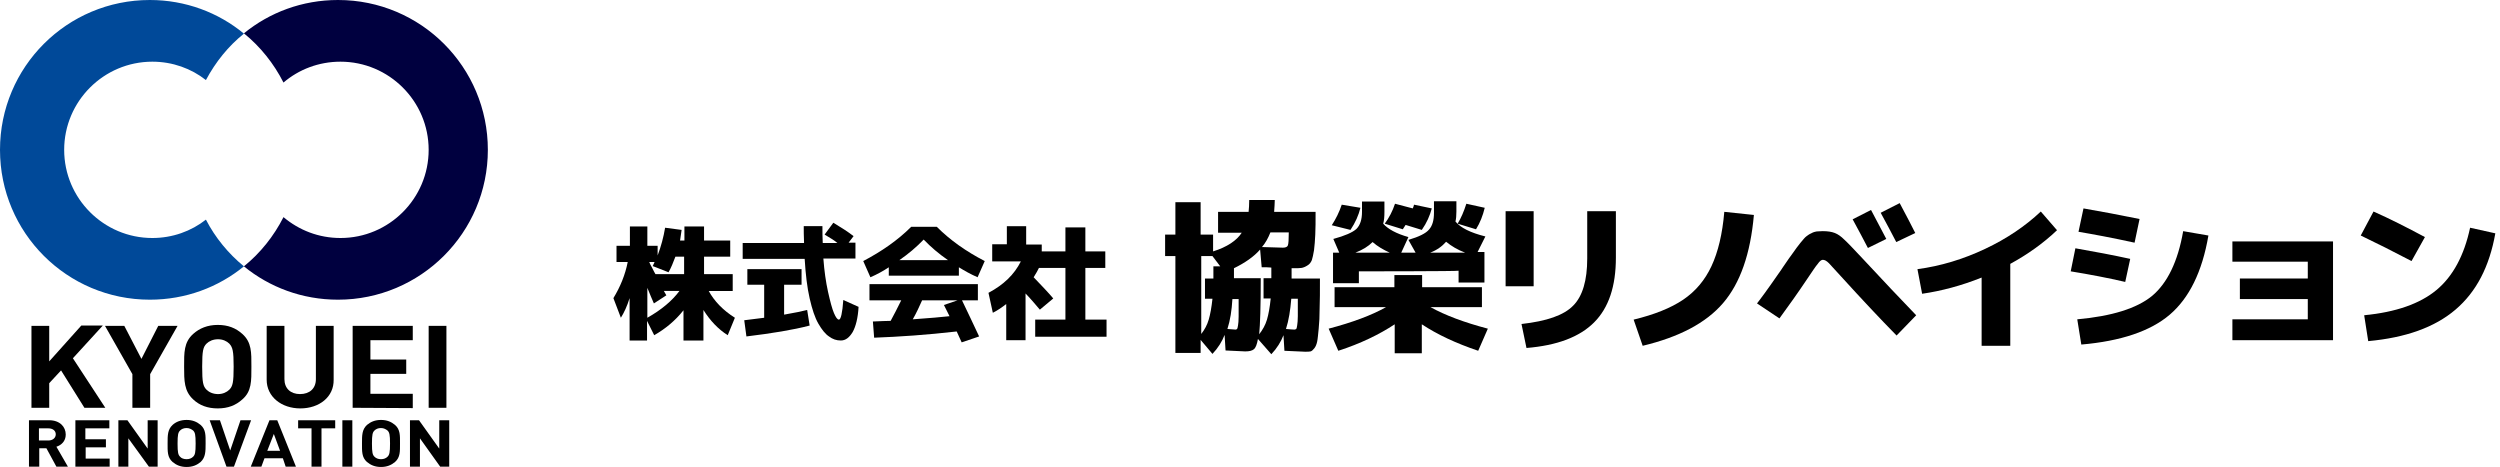 <?xml version="1.0" encoding="utf-8"?>
<!-- Generator: Adobe Illustrator 26.0.2, SVG Export Plug-In . SVG Version: 6.00 Build 0)  -->
<svg version="1.1" id="レイヤー_1" xmlns="http://www.w3.org/2000/svg" xmlns:xlink="http://www.w3.org/1999/xlink" x="0px"
	 y="0px" viewBox="0 0 802.5 149.9" style="enable-background:new 0 0 802.5 149.9;" xml:space="preserve">
<style type="text/css">
	.st0{fill:#004999;}
	.st1{fill:#00003F;}
</style>
<g>
	<g>
		<path class="st0" d="M66.1,70.5c-4.7,3.7-10.7,5.9-17.2,5.9c-15.6,0-28.3-12.7-28.3-28.3c0-15.6,12.7-28.3,28.3-28.3
			c6.5,0,12.5,2.2,17.2,5.9c3.1-5.8,7.2-10.9,12.2-14.9C70.1,4,59.5,0,48.1,0C21.5,0,0,21.5,0,48.1c0,26.6,21.5,48.1,48.1,48.1
			c11.5,0,22-4,30.2-10.7C73.3,81.4,69.1,76.3,66.1,70.5z"/>
		<path class="st1" d="M108.5,0c-11.5,0-22,4-30.2,10.7c5.3,4.3,9.6,9.7,12.7,15.8c4.9-4.2,11.3-6.7,18.3-6.7
			c15.6,0,28.3,12.7,28.3,28.3c0,15.6-12.7,28.3-28.3,28.3c-7,0-13.3-2.5-18.3-6.7c-3.1,6.1-7.4,11.5-12.7,15.8
			c8.2,6.7,18.7,10.7,30.2,10.7c26.5,0,48.1-21.5,48.1-48.1C156.6,21.5,135.1,0,108.5,0z"/>
	</g>
	<g>
		<path d="M27.1,130.9l-7.5-12l-3.8,4.1v7.9h-5.7v-26.3h5.7V116l10.3-11.5h6.9L23.4,115l10.4,15.9H27.1z"/>
		<path d="M48.2,120.1v10.8h-5.7v-10.8l-8.8-15.5h6.2l5.5,10.6l5.4-10.6H57L48.2,120.1z"/>
		<path d="M77.8,128.2c-2.1,1.9-4.6,2.9-7.9,2.9c-3.3,0-5.9-1-7.9-2.9c-2.9-2.7-2.9-6-2.9-10.5c0-4.5-0.1-7.8,2.9-10.5
			c2-1.8,4.6-2.9,7.9-2.9c3.3,0,5.8,1,7.9,2.9c3,2.7,2.9,5.9,2.9,10.5C80.7,122.3,80.8,125.6,77.8,128.2z M73.6,110.3
			c-0.8-0.8-2.1-1.4-3.6-1.4c-1.6,0-2.9,0.6-3.7,1.4c-1.1,1.1-1.4,2.3-1.4,7.4c0,5.1,0.3,6.3,1.4,7.4c0.8,0.8,2.1,1.4,3.7,1.4
			c1.5,0,2.8-0.6,3.6-1.4c1.1-1.1,1.4-2.3,1.4-7.4C75,112.7,74.7,111.5,73.6,110.3z"/>
		<path d="M96.4,131.1c-6,0-10.8-3.7-10.8-9.2v-17.3h5.7v17.1c0,3,2,4.8,5,4.8c3.1,0,5.1-1.8,5.1-4.8v-17.1h5.7v17.3
			C107.2,127.4,102.5,131.1,96.4,131.1z"/>
		<path d="M113.2,130.9v-26.3h19.3v4.6h-13.6v6.2h11.5v4.6h-11.5v6.4h13.6v4.6L113.2,130.9L113.2,130.9z"/>
		<path d="M137.6,130.9v-26.3h5.7v26.3H137.6z"/>
		<path d="M18.1,149.8l-3.2-5.9h-2.3v5.9H9.3v-14.9h6.5c3.4,0,5.3,2.1,5.3,4.6c0,2.1-1.4,3.4-3,3.9l3.7,6.4H18.1z M15.5,137.5h-3
			v3.9h3c1.4,0,2.4-0.8,2.4-2C17.9,138.3,17,137.5,15.5,137.5z"/>
		<path d="M24.2,149.8v-14.9h10.9v2.6h-7.7v3.5H34v2.6h-6.5v3.6h7.7v2.6L24.2,149.8L24.2,149.8z"/>
		<path d="M47.8,149.8l-6.6-9.1v9.1H38v-14.9h2.9l6.5,9.1v-9.1h3.2v14.9H47.8z"/>
		<path d="M64.4,148.3c-1.2,1-2.6,1.6-4.5,1.6c-1.9,0-3.3-0.6-4.5-1.6c-1.7-1.5-1.6-3.4-1.6-6c0-2.6,0-4.4,1.6-5.9
			c1.1-1,2.6-1.6,4.5-1.6c1.9,0,3.3,0.6,4.5,1.6c1.7,1.5,1.6,3.4,1.6,5.9C66,144.9,66,146.8,64.4,148.3z M62,138.2
			c-0.5-0.4-1.2-0.8-2.1-0.8c-0.9,0-1.6,0.3-2.1,0.8c-0.6,0.6-0.8,1.3-0.8,4.2c0,2.9,0.2,3.6,0.8,4.2c0.4,0.5,1.2,0.8,2.1,0.8
			c0.9,0,1.6-0.3,2.1-0.8c0.6-0.6,0.8-1.3,0.8-4.2C62.8,139.5,62.6,138.8,62,138.2z"/>
		<path d="M75.1,149.8h-2.4l-5.4-14.9h3.3l3.3,9.7l3.3-9.7h3.4L75.1,149.8z"/>
		<path d="M91.7,149.8l-0.9-2.7h-5.9l-1,2.7h-3.4l6-14.9h2.5l6,14.9H91.7z M87.9,139.3l-2.1,5.4h4.1L87.9,139.3z"/>
		<path d="M103.2,137.5v12.3H100v-12.3h-4.3v-2.6h11.9v2.6H103.2z"/>
		<path d="M109.9,149.8v-14.9h3.2v14.9H109.9z"/>
		<path d="M126.8,148.3c-1.2,1-2.6,1.6-4.5,1.6c-1.9,0-3.3-0.6-4.5-1.6c-1.7-1.5-1.6-3.4-1.6-6c0-2.6,0-4.4,1.6-5.9
			c1.2-1,2.6-1.6,4.5-1.6c1.9,0,3.3,0.6,4.5,1.6c1.7,1.5,1.6,3.4,1.6,5.9C128.4,144.9,128.5,146.8,126.8,148.3z M124.4,138.2
			c-0.5-0.4-1.2-0.8-2.1-0.8c-0.9,0-1.6,0.3-2.1,0.8c-0.6,0.6-0.8,1.3-0.8,4.2c0,2.9,0.2,3.6,0.8,4.2c0.5,0.5,1.2,0.8,2.1,0.8
			c0.9,0,1.6-0.3,2.1-0.8c0.6-0.6,0.8-1.3,0.8-4.2C125.2,139.5,125,138.8,124.4,138.2z"/>
		<path d="M141.3,149.8l-6.5-9.1v9.1h-3.2v-14.9h2.9l6.5,9.1v-9.1h3.2v14.9H141.3z"/>
	</g>
</g>
<g>
	<path d="M235.2,88v5.4h-7.7c1.8,3.3,4.6,6.2,8.4,8.6l-2.3,5.6c-3-1.9-5.6-4.6-7.8-8.1v9.8h-6.4v-9.7c-2.7,3.4-5.9,6-9.4,8l-2.3-4.6
		v6.3h-5.6V95.7c-0.8,2.6-1.8,4.7-2.8,6.3l-2.4-6.3c2.2-3.6,3.8-7.5,4.6-11.6h-3.6v-5.2h4.3v-6.2h5.6v6.2h3.3V82
		c1.1-2.9,1.9-5.9,2.4-8.9l5.3,0.7c-0.1,0.9-0.3,2-0.5,3.4h1.4v-4.5h6.3v4.5h8.4v5.2h-8.4V88H235.2z M218.1,93.4h-5
		c0.1,0.2,0.2,0.4,0.4,0.7c0.2,0.3,0.3,0.6,0.4,0.7l-4,2.6c-0.5-1.1-1.2-2.8-2.1-5v9.6C212.4,99.4,215.8,96.5,218.1,93.4z
		 M214.6,87.4l-5.1-2c0.1-0.1,0.2-0.3,0.3-0.6c0.1-0.3,0.3-0.5,0.3-0.7h-1.7c0.2,0.5,0.5,1.1,1,2c0.4,0.9,0.8,1.5,1,1.9h9.2v-5.6
		h-2.8C216.1,84.3,215.4,86,214.6,87.4z"/>
	<path d="M264.7,75.3l2.8-3.8c2.5,1.5,4.7,2.9,6.5,4.3l-1.6,2.1h2.2v5.1h-10.3c0.3,4,0.8,7.5,1.5,10.7c0.7,3.1,1.3,5.4,1.9,6.8
		c0.6,1.4,1.1,2.1,1.6,2.1c0.6,0,1.1-2.1,1.4-6.3l4.9,2.2c-0.2,3.6-0.9,6.3-1.9,8.1c-1.1,1.8-2.3,2.7-3.8,2.7
		c-1.4,0-2.6-0.4-3.8-1.3c-1.2-0.8-2.3-2.2-3.4-4.1c-1.1-1.9-2-4.6-2.8-8.1c-0.8-3.5-1.3-7.7-1.6-12.7h-19.9v-5.1h19.7
		c-0.1-2.3-0.1-4.1-0.1-5.4h6c0,1.9,0,3.7,0.1,5.4h4.7C268,77.3,266.6,76.4,264.7,75.3z M259.9,104.5c-5.3,1.4-12.1,2.5-20.3,3.5
		l-0.7-5.2c1.8-0.2,3.9-0.5,6.4-0.8V91.4h-5.4v-5h17.4v5h-5.6v9.6c3.4-0.6,5.9-1.1,7.4-1.5L259.9,104.5z"/>
	<path d="M307.8,85.8v2.7h-22.5v-2.7c-1.8,1.2-3.8,2.3-5.9,3.2l-2.3-5.2c5.9-3.1,11.1-6.7,15.4-11h8.2c4.3,4.3,9.4,7.9,15.4,11
		l-2.3,5.2C311.5,88,309.6,86.9,307.8,85.8z M279.1,96.4v-5.2h34.8v5.2h-5.1c1.9,3.9,3.7,7.8,5.5,11.6l-5.6,1.9
		c-0.9-1.9-1.4-3.1-1.6-3.5c-9.6,1.1-18.4,1.7-26.5,2l-0.4-5.2c2.5-0.1,4.4-0.2,5.7-0.2c1-1.8,2.1-4,3.4-6.6
		C289.2,96.4,279.1,96.4,279.1,96.4z M304.3,83.5c-2.9-2-5.5-4.2-7.8-6.6c-2.3,2.4-4.9,4.6-7.8,6.6H304.3z M304.8,101.5
		c-0.2-0.4-0.5-1-0.9-1.8c-0.4-0.8-0.7-1.4-0.9-1.8l4.4-1.5H296c-0.9,2-1.8,4-3,6.1C298.4,102.1,302.3,101.8,304.8,101.5z"/>
	<path d="M329.4,78.5h5v2.2h7.6v-7.7h6.4v7.7h6.4V86h-6.4v16.6h6.8v5.5h-22.9v-5.5h9.7V86h-8.5c-0.3,0.7-0.9,1.7-1.7,3
		c2.5,2.6,4.6,4.8,6.3,6.8l-4.3,3.6c-1.2-1.4-2.7-3.2-4.6-5.2v15H323V97.6c-1.3,1-2.7,2-4.3,2.8l-1.4-6.4c4.9-2.6,8.3-5.9,10.4-10.1
		h-9.2v-5.5h4.7v-5.8h6.2L329.4,78.5L329.4,78.5z"/>
</g>
<g>
	<path d="M414.8,89.4h8.9c0,4,0,7.2-0.1,9.6c0,2.4-0.1,4.6-0.3,6.5c-0.2,1.9-0.3,3.3-0.5,4.2c-0.2,0.9-0.5,1.6-0.9,2.1
		c-0.4,0.5-0.8,0.9-1.2,1c-0.4,0.1-1,0.1-1.8,0.1c-0.3,0-2.5-0.1-6.6-0.3l-0.3-5c-0.8,2.1-2.1,4.2-3.9,6.1l-4.3-4.9
		c-0.3,1.7-0.7,2.8-1.3,3.3c-0.6,0.5-1.5,0.7-2.8,0.7c-0.1,0-2.2-0.1-6.3-0.3l-0.3-5c-0.8,2.1-2.1,4.2-3.9,6.1l-3.8-4.5v4.2h-8.1
		V82.2h-3.3v-6.9h3.3V64.9h8.1v10.4h4v5.4c4.5-1.4,7.6-3.5,9.2-6h-7.6V68h9.8c0.1-1,0.2-2.3,0.2-3.8h8.2c0,0.9-0.1,2.2-0.2,3.8h13.3
		c0,3,0,5.4-0.1,7.3c-0.1,1.9-0.2,3.5-0.4,5c-0.2,1.4-0.5,2.5-0.7,3.2c-0.3,0.7-0.7,1.3-1.4,1.7c-0.6,0.4-1.3,0.7-1.9,0.8
		c-0.6,0.1-1.5,0.1-2.7,0.1h-0.5V89.4z M389.5,89.4c0-0.4,0-1,0-1.9c0-0.9,0-1.5,0-2h2.2l-2.5-3.3h-3.6v25c1.1-1.4,1.9-2.9,2.4-4.6
		c0.5-1.7,0.9-3.9,1.2-6.7h-2.4v-6.5C386.9,89.4,389.5,89.4,389.5,89.4z M394,105.6c1.3,0.1,2.2,0.2,2.6,0.2c0.2,0,0.4-0.1,0.5-0.2
		c0.1-0.1,0.2-0.5,0.3-1.1c0.1-0.6,0.2-1.6,0.2-2.9c0-1.3,0-3.2,0-5.6h-2C395.4,99.6,394.9,102.8,394,105.6z M408.1,89.4
		c0-0.4,0-0.9,0-1.7c0-0.8,0-1.4,0-1.8c-0.3,0-0.8-0.1-1.5-0.1c-0.7,0-1.3,0-1.6,0l-0.5-5.7c-2,2.3-4.9,4.3-8.4,6v3.2h8.6
		c0,9-0.2,15-0.5,18c1.1-1.4,2-3,2.5-4.7c0.5-1.7,0.9-3.9,1.2-6.8h-2.3v-6.5H408.1z M405.1,79.3c3.4,0.1,5.7,0.2,6.7,0.2
		c0.8,0,1.4-0.2,1.6-0.7c0.2-0.5,0.3-1.9,0.3-4.2h-5.9C407.1,76.4,406.2,78,405.1,79.3z M412.8,105.6c1.3,0.1,2.2,0.2,2.7,0.2
		c0.2,0,0.4-0.1,0.6-0.2c0.1-0.1,0.2-0.5,0.3-1.2c0.1-0.7,0.2-1.6,0.2-2.9c0-1.3,0-3.2,0-5.6h-2.1
		C414.2,99.6,413.7,102.8,412.8,105.6z"/>
	<path d="M447.8,88.3h8.7v3.9h19.2v6.4h-16.5c4.7,2.6,10.8,4.9,18.4,6.9l-3.1,7.1c-7.1-2.4-13.1-5.2-18.1-8.5v9.3h-8.7v-9.3
		c-5,3.3-11,6.2-18.1,8.5l-3.1-7.1c7.6-2,13.8-4.3,18.4-6.9h-16.5v-6.4h19.2V88.3z M427.5,72.3c1.3-2,2.4-4.2,3.2-6.6l6,1
		c-0.6,2.4-1.6,4.7-3.2,7.1L427.5,72.3z M436.2,87.1v3.8h-8.3v-9.8h2l-1.9-4.4c3.7-1,6.2-2.1,7.4-3.2c1.2-1.2,1.8-3,1.8-5.5v-3.3
		h7.2v3.3c0,1.5-0.1,2.8-0.4,3.8c1.5,1.7,4.2,3.2,8.1,4.3l-2.3,5h4.6l-2.3-4.1c3.4-1,5.6-2.1,6.6-3.3c1.1-1.2,1.6-3,1.6-5.4v-3.7
		h7.2v3.3c0,1.3-0.1,2.4-0.3,3.2c1.6,2,4.8,3.6,9.6,4.8l-2.5,5h2.2v9.8h-8.3v-3.8C468.2,87.1,436.2,87.1,436.2,87.1z M446.1,81.1
		c-2-0.9-3.9-2-5.5-3.4c-1.4,1.4-3.2,2.5-5.5,3.4H446.1z M450.3,73.6l-5.8-1.8c1.4-1.9,2.5-4,3.3-6.4l5.7,1.5
		c0.2-0.4,0.3-0.8,0.4-1.2l5.7,1.2c-0.6,2.3-1.6,4.6-3.2,6.9l-5.2-1.6C451.1,72.3,450.8,72.8,450.3,73.6z M470.3,81.1
		c-2.4-0.9-4.4-2.1-6.1-3.5c-1.3,1.5-3,2.7-5.1,3.5H470.3z M473.8,73.6l-5.9-1.8c1.1-1.8,2-3.9,2.8-6.4l5.9,1.3
		C476,69.2,475.1,71.5,473.8,73.6z"/>
	<path d="M483.3,91.9V67.8h9v24.1H483.3z M509.5,67.8h9.2v14.9c0,9.2-2.3,16.1-7,20.8c-4.7,4.7-11.9,7.4-21.7,8.2l-1.6-7.7
		c8.1-0.9,13.6-2.8,16.6-5.9c3-3,4.5-8.1,4.5-15.1L509.5,67.8L509.5,67.8z"/>
	<path d="M524.4,102.6c6.6-1.6,11.9-3.7,15.9-6.4c4-2.7,7-6.3,9.1-10.8s3.5-10.3,4.1-17.4L563,69c-1.1,12.5-4.4,21.9-9.9,28.3
		c-5.5,6.4-14.1,10.9-25.8,13.7L524.4,102.6z"/>
	<path d="M564,97.4c0.3-0.4,1.1-1.4,2.4-3.2s2.6-3.6,3.9-5.5c1.3-1.9,2-2.8,2-2.9c1.5-2.2,2.6-3.8,3.3-4.7c0.7-1,1.4-2,2.3-3.1
		c0.9-1.1,1.5-1.8,1.9-2.1c0.4-0.3,0.9-0.7,1.6-1c0.7-0.4,1.2-0.5,1.7-0.6c0.5,0,1.2-0.1,2-0.1c1.6,0,2.9,0.2,3.9,0.6
		c1,0.4,2,1.1,3,2.1c1.1,1,3,3,5.9,6.1c6.4,6.9,12.1,12.9,17.2,18.2l-6.3,6.5c-5.5-5.6-11.3-11.8-17.3-18.4c-2.2-2.4-3.7-4-4.4-4.8
		c-0.8-0.8-1.4-1.1-2-1.1c-0.4,0-1,0.4-1.6,1.3c-0.7,0.8-1.8,2.5-3.5,5c-2.8,4.2-5.8,8.4-8.8,12.5L564,97.4z M605.5,76.7l-5.9,2.9
		c-1.4-2.8-3.1-5.8-4.9-9.2l5.9-3C602.1,70.3,603.8,73.4,605.5,76.7z M614.8,74.8l-6.1,2.9c-1.5-2.9-3.2-6.1-5-9.4l6.1-3.1
		C612.1,69.5,613.7,72.6,614.8,74.8z"/>
	<path d="M615.5,86.4c7.5-1,14.7-3.2,21.7-6.5c7-3.3,12.9-7.3,17.9-12l5.2,6c-4.4,4.2-9.5,7.8-15,10.8V111h-9.2V89.1
		c-6.5,2.6-12.9,4.3-19.1,5.2L615.5,86.4z"/>
	<path d="M664.7,87.1l1.5-7.4c6.3,1.1,12.1,2.2,17.6,3.4l-1.6,7.4C676.6,89.2,670.8,88.1,664.7,87.1z M666.8,102.5
		c11.1-1,19.1-3.5,24-7.5c4.9-4.1,8.3-11,10-20.8l8.1,1.4c-2,11.7-6.2,20.1-12.4,25.4c-6.2,5.3-15.7,8.5-28.4,9.6L666.8,102.5z
		 M667.2,74.4l1.6-7.5c5.7,1,11.7,2.1,18,3.4l-1.6,7.6C677.9,76.3,671.9,75.2,667.2,74.4z"/>
	<path d="M716.6,77.5h32.3v31.7h-32.3v-6.7h24.2V96h-21.8v-6.6h21.8v-5.4h-24.2V77.5z"/>
	<path d="M757.8,75.6l4.1-7.7c5.2,2.3,10.7,5.1,16.5,8.2l-4.3,7.7C768.2,80.7,762.8,78,757.8,75.6z M792.9,73.1l8.1,1.8
		c-1.9,10.7-6.1,18.8-12.8,24.5c-6.7,5.7-16,9-28,10.1l-1.3-8.3c10.2-1,17.9-3.7,23.2-8.1C787.4,88.7,791,82,792.9,73.1z"/>
</g>
</svg>
